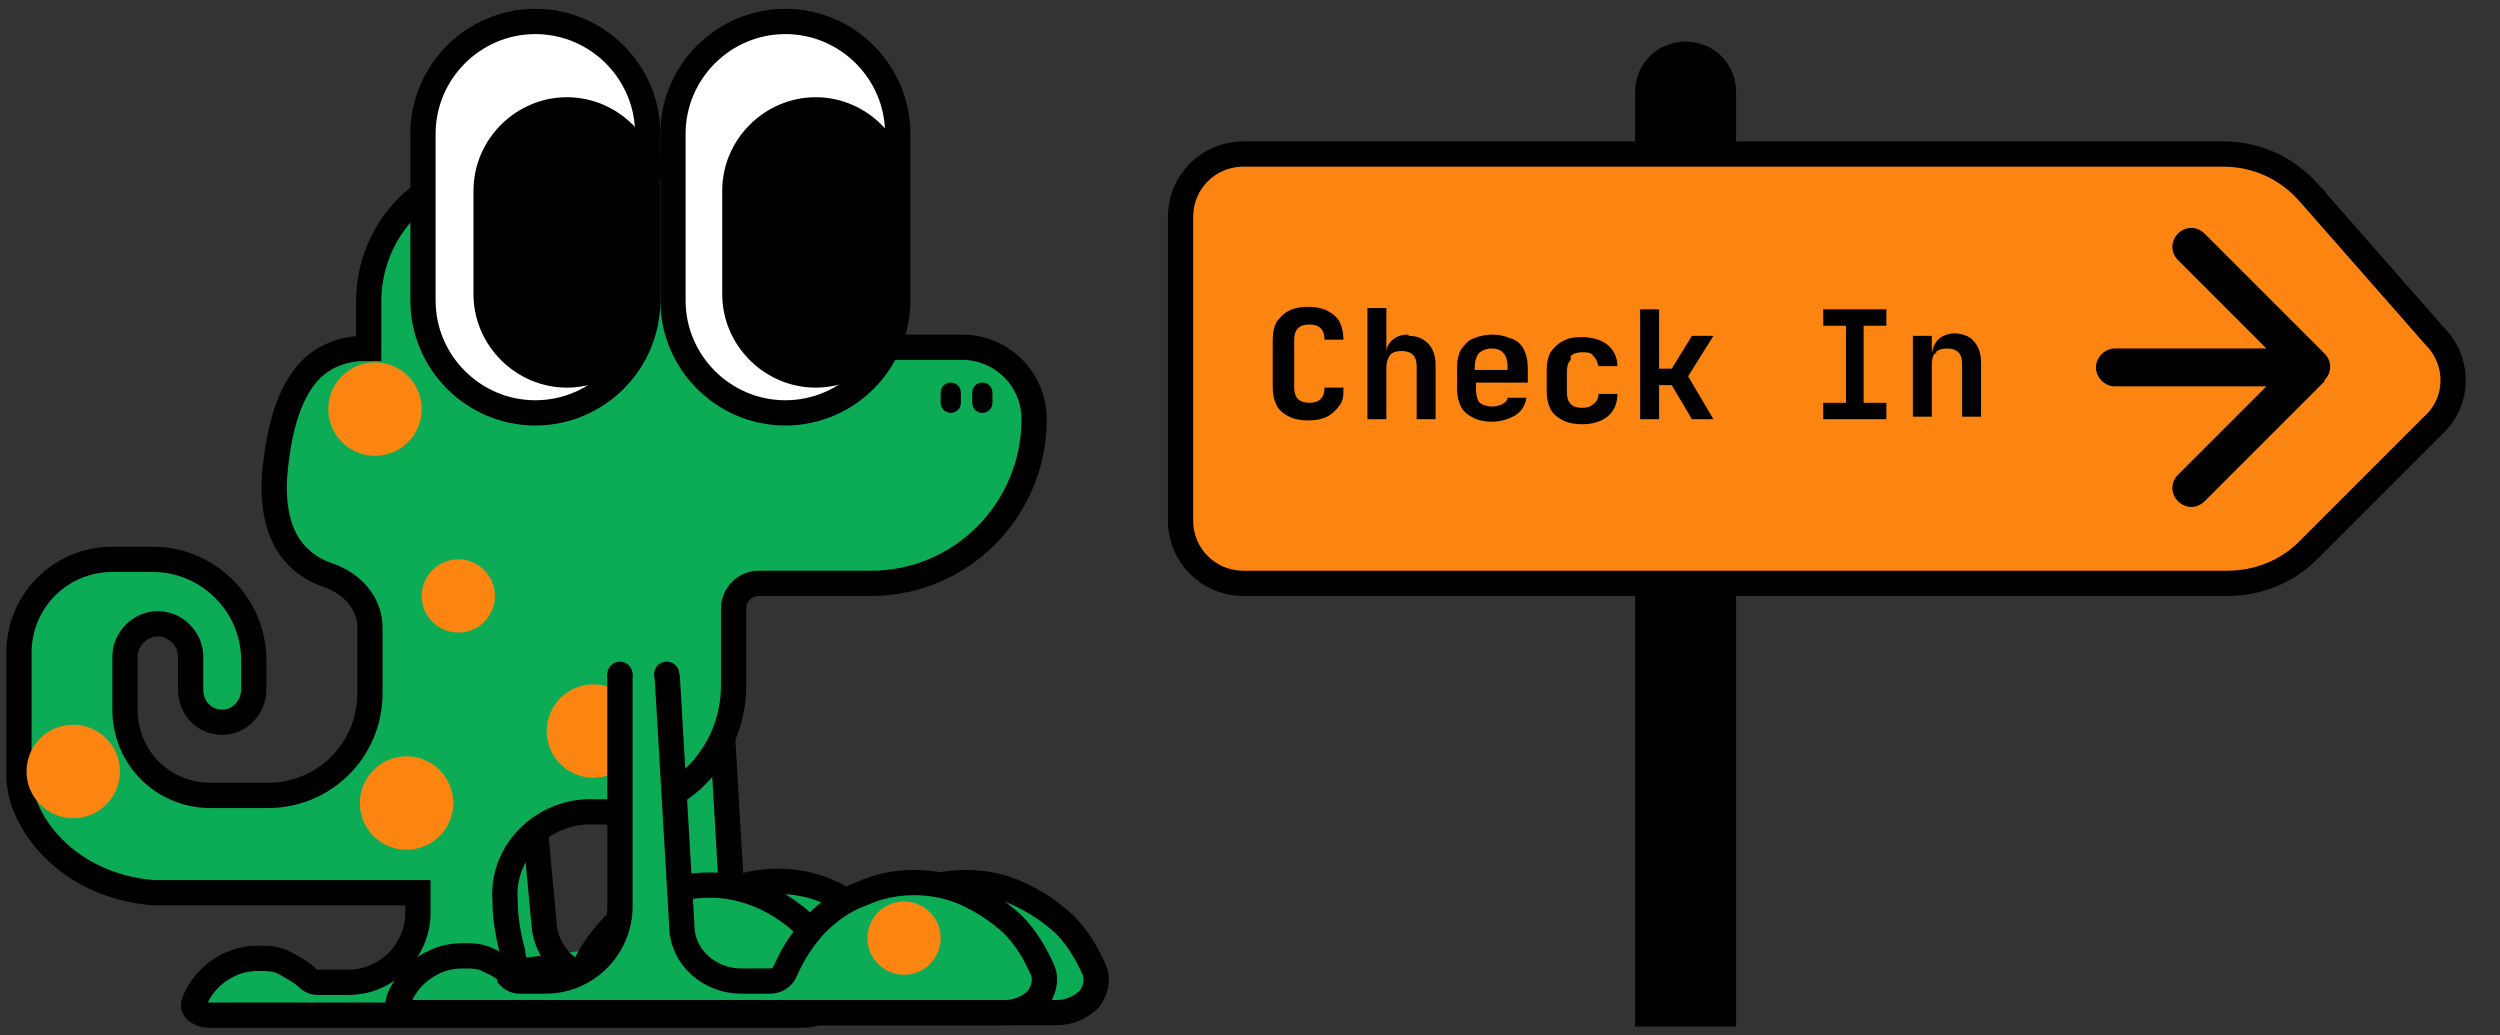 <?xml version="1.0" encoding="UTF-8"?>
<svg xmlns="http://www.w3.org/2000/svg" version="1.1" viewBox="0 0 198 82">
  <rect x="0" y="0" width="198" height="82" fill="#333333" stroke="none"/>
  <defs>
    <style>
      .cls-1, .cls-2 {
        fill: #fb8510;
      }

      .cls-3, .cls-2, .cls-4, .cls-5 {
        stroke: #000;
        stroke-width: 2px;
      }

      .cls-6, .cls-4 {
        fill: #0cac56;
      }

      .cls-5 {
        fill: #fff;
      }
    </style>
  </defs>
  <!-- Generator: Adobe Illustrator 28.7.1, SVG Export Plug-In . SVG Version: 1.2.0 Build 142)  -->
  <g>
    <g id="Layer_1">
      <g id="Layer_1-2" data-name="Layer_1">
        <g id="Layer_1-2">
          <g id="Layer_1-2-2" data-name="Layer_1-2">
            <path class="cls-4" d="M44.5,77.4h0c.2.2.5.3.7.3h2.1c3.3,0,5.9-2.7,5.9-5.9v-20.6c0-1,.8-1.8,1.8-1.8s1.8.8,1.8,1.7l1.3,22.2c0,2.5,2.2,4.4,4.7,4.4h2.3c.5,0,1-.3,1.2-.8l-.9-.4.9.4c.6-1.4,1.4-2.6,2.4-3.7,1-1,2.2-1.9,3.6-2.4,1.3-.6,2.7-.9,4.2-.9s2.9.3,4.2.9c1.3.6,2.5,1.4,3.6,2.4,1,1,1.8,2.3,2.4,3.7.3.8,0,1.6-.4,2.2-.6.6-1.5,1.1-2.6,1.1h-46.9c-.4,0-.8-.2-1-.4-.2-.2-.2-.4,0-.7.3-.7.7-1.3,1.2-1.8s1.1-.9,1.8-1.2c.7-.3,1.4-.4,2.1-.4s1.4,0,2.1.4c.7.3,1.3.7,1.8,1.2h-.3,0Z"/>
            <path class="cls-4" d="M29.6,77.3h0c.2.2.5.3.7.3h2.1c3.3,0,5.9-2.7,5.9-5.9v-9c0-1,.8-1.9,1.9-1.9s1.8.7,1.9,1.7l1,10.8c.2,2.4,2.3,4.3,4.7,4.3h2.4c.5,0,1-.3,1.2-.8.6-1.4,1.4-2.6,2.4-3.7,1-1,2.2-1.9,3.6-2.4,1.3-.6,2.7-.9,4.2-.9s2.9.3,4.2.9,2.5,1.4,3.6,2.4l.7-.7"/>
            <path class="cls-4" d="M29.2,27.5v-3.6c0-5.9,4.7-10.6,10.6-10.6h19.3c3.7,0,6.7,3,6.7,6.7v7.5h10.4c3.1,0,5.7,2.5,5.7,5.7,0,7.2-5.8,13-12.9,13h-8.9c-1.1,0-2,.9-2,2v6.1c0,5.5-4.4,10-9.9,10h-1.1c-3.9-.2-7.4,3-7.1,7,0,1.5.3,3,.6,4.1,0,.6.3,1.1.6,1.6.3.4.8.9,1.5.9h2.2c.5,0,1-.3,1.2-.8h0c.5-1.4,1.4-2.6,2.4-3.7,1-1,2.2-1.9,3.5-2.4,1.3-.6,2.7-.9,4.2-.9s2.8.3,4.2.9c1.3.6,2.5,1.4,3.5,2.4s1.8,2.3,2.4,3.7v.2c.3.8,0,1.5-.4,2.1s-1.4,1-2.4,1H16.5c-.4,0-.8-.2-1-.4-.2-.2-.2-.4-.1-.7.3-.7.7-1.3,1.2-1.8s1.1-.9,1.8-1.2c.7-.3,1.4-.4,2.1-.4s1.4,0,2.1.4,1.3.7,1.8,1.2h0c.2.2.5.3.7.3h2.5c3,0,5.5-2.5,5.5-5.5v-1.6H12.1c-6.9-.6-10.6-5.7-10.6-9.3v-9.7c0-4.1,3.3-7.4,7.4-7.4h3.2c4.4,0,8,3.6,8,8v2.3c0,1.4-1.1,2.6-2.5,2.6s-2.5-1.1-2.5-2.6v-2.6c0-1.4-1.2-2.6-2.6-2.6s-2.6,1.2-2.6,2.6v4.2c0,3.8,3,6.8,6.8,6.8h4.5c4.5,0,8.1-3.6,8.1-8.1v-5.2c0-2-1.5-3.5-3.2-4.1-1.2-.4-2.4-1.1-3.3-2.5-.8-1.3-1.4-3.4-.9-6.8h0c.5-4,1.7-6.1,2.9-7.2,1.2-1.1,2.6-1.4,3.6-1.5h.8Z"/>
            <circle class="cls-1" cx="36.3" cy="47.2" r="2.9"/>
            <circle class="cls-1" cx="29.7" cy="32.4" r="3.7"/>
            <circle class="cls-1" cx="32.2" cy="63.6" r="3.7"/>
            <circle class="cls-1" cx="5.8" cy="61.1" r="3.7"/>
            <circle class="cls-1" cx="47" cy="57.9" r="3.7"/>
            <path class="cls-5" d="M42.4,1.7h0c4.9,0,8.9,4,8.9,8.9v13.2c0,4.9-4,8.9-8.9,8.9h0c-4.9,0-8.9-4-8.9-8.9v-13.2c0-4.9,4-8.9,8.9-8.9Z"/>
            <path class="cls-3" d="M44.9,8.7h0c3.5,0,6.4,2.9,6.4,6.4v8.2c0,3.5-2.9,6.4-6.4,6.4h0c-3.5,0-6.4-2.9-6.4-6.4v-8.2c0-3.5,2.9-6.4,6.4-6.4Z"/>
            <path class="cls-5" d="M62.2,1.7h0c4.9,0,8.9,4,8.9,8.9v13.2c0,4.9-4,8.9-8.9,8.9h0c-4.9,0-8.9-4-8.9-8.9v-13.2c0-4.9,4-8.9,8.9-8.9Z"/>
            <path class="cls-3" d="M64.6,8.7h0c3.5,0,6.4,2.9,6.4,6.4v8.2c0,3.5-2.9,6.4-6.4,6.4h0c-3.5,0-6.4-2.9-6.4-6.4v-8.2c0-3.5,2.9-6.4,6.4-6.4Z"/>
            <path class="cls-4" d="M40.4,77.4h0c.2.2.5.3.7.3h2.1c3.3,0,5.9-2.7,5.9-5.9v-20.6c0-1,.8-1.8,1.8-1.8s1.8.8,1.8,1.7l1.3,22.2c0,2.5,2.2,4.4,4.7,4.4h2.3c.5,0,1-.3,1.2-.8h0c.6-1.4,1.4-2.6,2.4-3.7,1-1,2.2-1.9,3.6-2.4,1.3-.6,2.7-.9,4.2-.9s2.9.3,4.2.9c1.3.6,2.5,1.4,3.6,2.4,1,1,1.8,2.3,2.4,3.7.3.8,0,1.6-.4,2.2-.6.6-1.5,1.1-2.6,1.1h-46.9c-.4,0-.8-.2-1-.4-.2-.2-.2-.4-.1-.7.3-.7.7-1.3,1.2-1.8s1.1-.9,1.8-1.2c.7-.3,1.4-.4,2.1-.4s1.4,0,2.1.4c.7.3,1.3.7,1.8,1.2h-.2,0Z"/>
            <path d="M77.8,30.3h0c.5,0,.8.4.8.8v.8c0,.5-.4.8-.8.8h0c-.5,0-.8-.4-.8-.8v-.8c0-.5.4-.8.8-.8Z"/>
            <path d="M75.3,30.3h0c.5,0,.8.4.8.8v.8c0,.5-.4.8-.8.8h0c-.5,0-.8-.4-.8-.8v-.8c0-.5.4-.8.8-.8Z"/>
            <rect class="cls-6" x="46.6" y="47.6" width="8.2" height="5.8"/>
            <circle cx="49.1" cy="53.4" r="1"/>
            <circle cx="52.8" cy="53.4" r="1"/>
            <circle class="cls-1" cx="71.6" cy="74.3" r="2.9"/>
            <path class="cls-3" d="M130.5,7.3c0-1.7,1.3-3,3-3s3,1.3,3,3v73h-6V7.3Z"/>
            <path class="cls-2" d="M193,26.8c1.8,2,1.7,5-.2,6.8l-10,10c-1.7,1.7-4,2.6-6.4,2.6h-77.9c-2.8,0-5-2.2-5-5v-24c0-2.8,2.2-5,5-5h77.6c2.6,0,5,1.1,6.7,3l.7-.7-.7.7,10.1,11.5h0Z"/>
            <path d="M167.5,27.6c-.8,0-1.5.7-1.5,1.5s.7,1.5,1.5,1.5v-3ZM184.1,30.1c.6-.6.6-1.5,0-2.1l-9.5-9.5c-.6-.6-1.5-.6-2.1,0s-.6,1.5,0,2.1l8.5,8.5-8.5,8.5c-.6.6-.6,1.5,0,2.1s1.5.6,2.1,0l9.5-9.5h0ZM167.5,30.6h15.5v-3h-15.5v3Z"/>
          </g>
        </g>
        <path d="M144.4,33.2v-1.3h1.8v-6.1h-1.8v-1.3h5v1.3h-1.8v6.1h1.8v1.3h-5ZM151.5,33.2v-6.6h1.5v1.3h.4l-.4.3c0-.5.2-1,.5-1.3s.8-.5,1.3-.5,1.2.2,1.5.6c.4.4.6,1,.6,1.7v4.3h-1.5v-4.2c0-.4-.1-.7-.3-.9-.2-.2-.5-.3-.9-.3s-.7.1-.9.3c-.2.2-.3.5-.3,1v4.1h-1.5v.2Z"/>
      </g>
      <g>
        <path d="M111.5,26.5c-.6,0-1,.2-1.3.5-.2.2-.4.5-.4.9h0v-1.3s0-2.2,0-2.2h-1.5v8.8h1.5v-4.1c0-.4.1-.7.3-1,.2-.2.5-.3.9-.3s.7.1.9.3c.2.2.3.5.3.9v4.2h1.5v-4.3c0-.7-.2-1.3-.6-1.7-.4-.4-.9-.6-1.5-.6Z"/>
        <path d="M102.8,26c.2-.2.5-.3.9-.3s.7.1.9.3c.2.2.3.5.3.9h1.5c0-.5-.1-1-.3-1.4-.2-.4-.6-.7-1-.9-.4-.2-.9-.3-1.5-.3s-1.1.1-1.5.3c-.4.2-.7.5-1,.9-.2.4-.3.8-.3,1.4v3.8c0,.5.1,1,.3,1.4.2.4.6.7,1,.9.4.2.9.3,1.5.3s1.1-.1,1.5-.3c.4-.2.7-.5,1-.9s.3-.8.3-1.4h-1.5c0,.4-.1.7-.3.9s-.5.3-.9.3-.7-.1-.9-.3c-.2-.2-.3-.5-.3-.9v-3.8c0-.4.1-.7.3-.9Z"/>
        <path d="M119.6,26.8c-.4-.2-.9-.3-1.4-.3s-1,.1-1.5.3-.7.5-1,.9c-.2.4-.3.8-.3,1.4v1.7c0,.5.1,1,.3,1.4.2.4.6.7,1,.9s.9.3,1.5.3,1.3-.2,1.8-.5c.5-.3.8-.8.9-1.4h-1.5c0,.2-.2.4-.4.5-.2.1-.5.2-.8.2s-.8-.1-1-.3c-.2-.2-.3-.6-.3-1.1v-.5h4.1v-1.2c0-.5-.1-1-.3-1.4-.2-.4-.5-.7-1-.9ZM119.4,29.3h-2.6s0-.2,0-.2c0-.5.1-.8.3-1.1.2-.2.6-.4,1-.4s.8.1,1,.4c.2.2.3.6.3,1v.2Z"/>
        <path d="M124.4,28.2c.2-.2.5-.3.9-.3s.7,0,.9.3c.2.2.3.4.4.8h1.5c0-.7-.3-1.3-.8-1.7-.5-.4-1.2-.6-2-.6s-1.1.1-1.5.3c-.4.2-.7.5-1,.9-.2.4-.3.8-.3,1.4v1.7c0,.5.1,1,.3,1.4.2.4.6.7,1,.9.4.2.9.3,1.5.3.8,0,1.5-.2,2-.6.5-.4.8-1,.8-1.8h-1.5c0,.3-.1.6-.4.8-.2.2-.5.3-.9.3s-.7-.1-.9-.3-.3-.5-.3-.9v-1.7c0-.4.1-.7.3-.9Z"/>
        <polygon points="135.7 26.6 134 26.6 132.4 29.2 131.4 29.2 131.4 24.5 129.9 24.5 129.9 33.2 131.4 33.2 131.4 30.5 132.4 30.5 134 33.2 135.7 33.2 133.7 29.8 135.7 26.6"/>
      </g>
    </g>
  </g>
</svg>